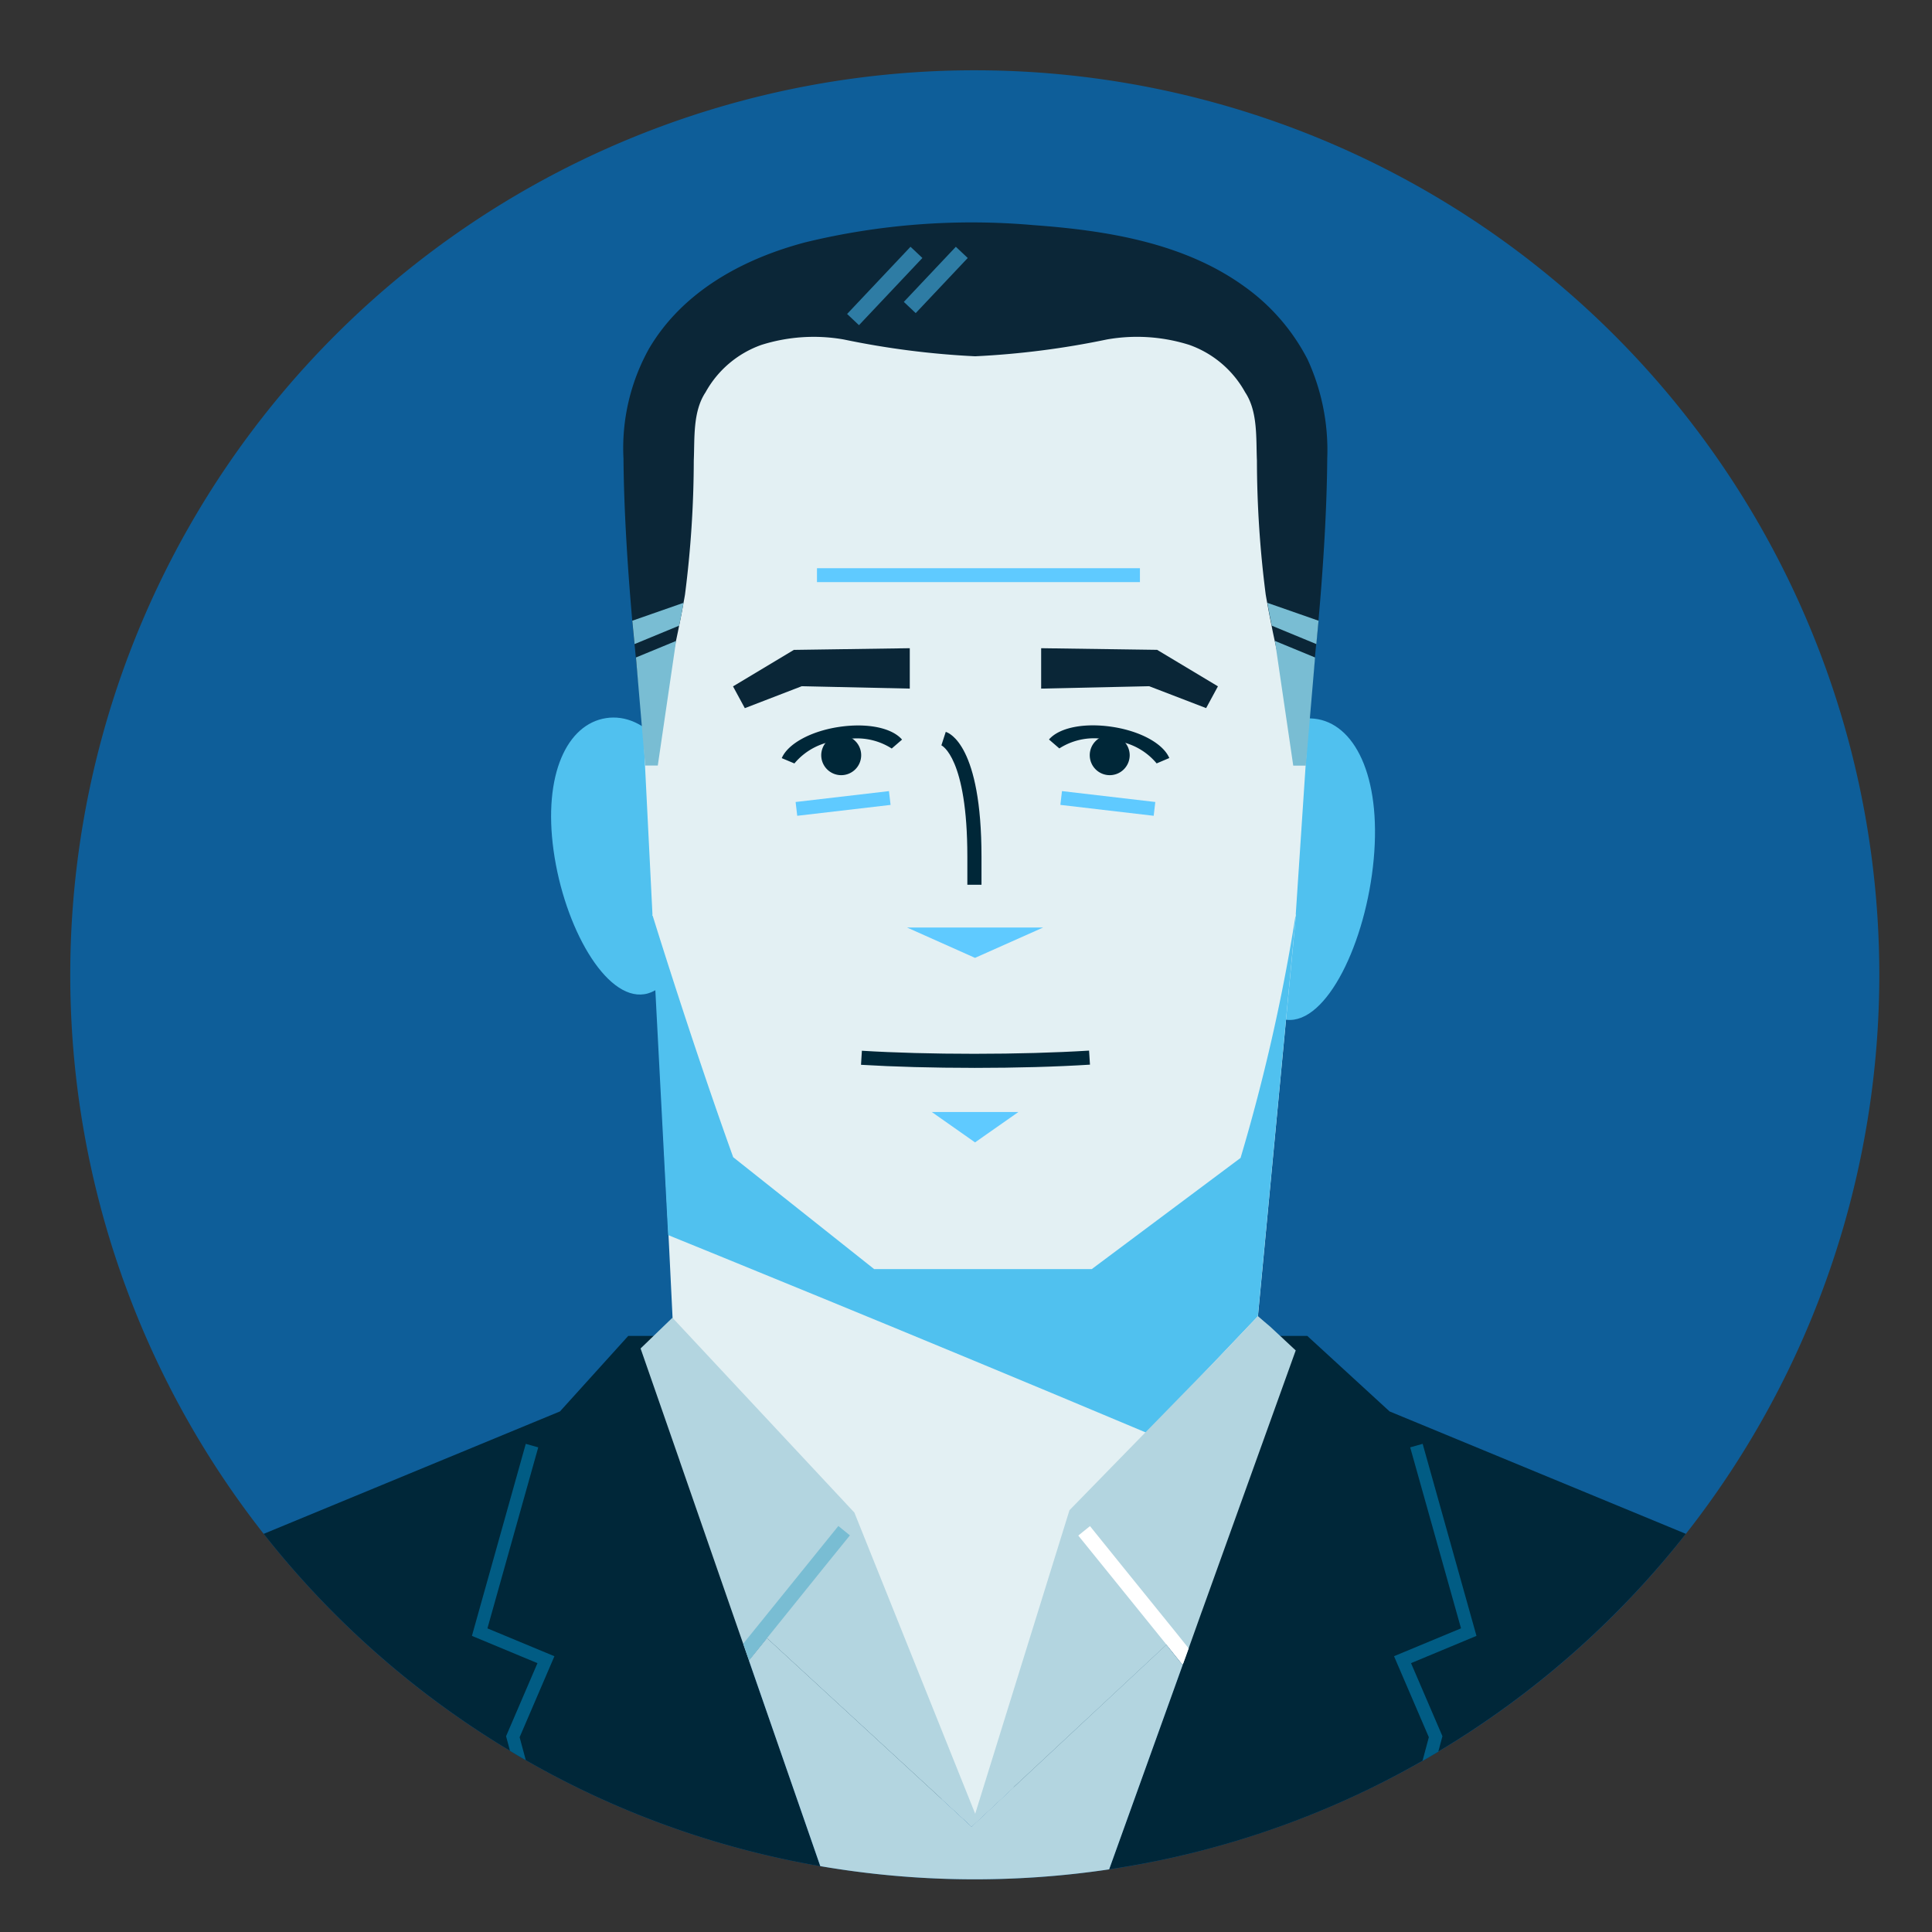 <svg xmlns="http://www.w3.org/2000/svg" xmlns:xlink="http://www.w3.org/1999/xlink" width="110" height="110" viewBox="0 0 110 110">
  <rect x="0" y="0" width="110" height="110" fill="#333333" stroke="none"/>
  <defs>
    <style>
      .cls-1 {
        fill: none;
      }

      .cls-2 {
        clip-path: url(#clip-IGIconBlogCharlieCalise);
      }

      .cls-3 {
        clip-path: url(#clip-path);
      }

      .cls-4 {
        fill: #0e5e99;
      }

      .cls-5 {
        fill: #50c1ef;
      }

      .cls-6 {
        fill: #e3f0f3;
      }

      .cls-7 {
        fill: #002739;
      }

      .cls-8 {
        fill: #0a2637;
      }

      .cls-9 {
        fill: #5fcaff;
      }

      .cls-10 {
        fill: #002738;
      }

      .cls-11 {
        fill: #0b2637;
      }

      .cls-12 {
        fill: #2e7ca4;
      }

      .cls-13 {
        fill: #79bdd3;
      }

      .cls-14 {
        fill: #b3d5e0;
      }

      .cls-15 {
        fill: #fff;
      }

      .cls-16 {
        fill: #015c84;
      }
    </style>
    <clipPath id="clip-path">
      <rect id="Rectangle_68" data-name="Rectangle 68" class="cls-1" width="103" height="103"/>
    </clipPath>
    <clipPath id="clip-IGIconBlogCharlieCalise">
      <rect width="110" height="110"/>
    </clipPath>
  </defs>
  <g id="IGIconBlogCharlieCalise" class="cls-2">
    <g id="Group_82" data-name="Group 82" transform="translate(4 4)">
      <g id="Group_81" data-name="Group 81" class="cls-3">
        <path id="Path_291" data-name="Path 291" class="cls-4" d="M103,51.5A51.52,51.52,0,0,1,77.89,95.731c-.3.18-.6.357-.9.526A51.374,51.374,0,0,1,51.5,103a51.676,51.676,0,0,1-8.795-.751,51.025,51.025,0,0,1-16.768-6.033c-.3-.172-.607-.349-.9-.533A51.5,51.5,0,1,1,103,51.5" transform="translate(0 0)"/>
        <path id="Path_292" data-name="Path 292" class="cls-5" d="M66.16,44.157c-.435,4.735,1.028,9.784,3.313,10.029s4.526-4.41,4.96-9.146-1.1-7.759-3.386-8-4.453,2.385-4.888,7.12" transform="translate(-0.219 -0.123)"/>
        <path id="Path_293" data-name="Path 293" class="cls-5" d="M35.611,43.323c.6,4.341-.626,9.066-2.835,9.406s-4.563-3.835-5.166-8.176.774-7.2,2.983-7.543,4.414,1.972,5.017,6.313" transform="translate(-0.091 -0.123)"/>
        <path id="Path_294" data-name="Path 294" class="cls-6" d="M71.564,22.572,70.987,31.3v0L70.9,32.64l-.052.772-.2,3.016a.117.117,0,0,1,0,.037l-.029.463-.176,2.689L69.88,48.1a.1.1,0,0,1,0,.022l-.007.11-.019.324-.526,5.533-1.6,16.889.033.029.574.548-.126,1.906v0l-.32,4.819-.015.224-.434,6.566-2.862,2.67-.04.037L63.14,89.083l-.276.258-.349.327L53.8,97.805l0,0-2.373,2.219-1.662-1.534-9.9-9.12-.089-.081-.629-.581-.456-.42L37.611,87.3l-2.524-2.328L34.8,79.2l0-.007-.14-2.826-.176-3.542-.048-.99-.037-.776,0,0-.231-4.705-.7-13.967-.21-4.219-.442-8.836V39.3l-.1-1.895-.029-.6v0l-.169-3.422-.04-.779-.067-1.34-.427-8.553.511-4.345A21.083,21.083,0,0,1,33.9,15.8c2.644-4.871,7.916-6.757,17.086-6.757,7.438,0,12.669.794,16.278,4.271,1.405,1.35,3.307,3.318,3.712,4.951Z" transform="translate(-0.106 -0.03)"/>
        <path id="Path_295" data-name="Path 295" class="cls-7" d="M38.676,90.777,42.74,102.49a51.068,51.068,0,0,1-16.766-6.033c-.306-.173-.607-.35-.9-.534A51.654,51.654,0,0,1,11.05,83.571L27.92,76.6,31.808,72.3h1.983l.618.74,5.955,7.122,2.31,4.311.438.817.059.107,6.515,13.313-9.9-9.12L39.7,89.5Z" transform="translate(-0.037 -0.24)"/>
        <path id="Path_296" data-name="Path 296" class="cls-7" d="M92.164,83.57a51.707,51.707,0,0,1-14.1,12.4c-.3.18-.6.357-.9.525a51.037,51.037,0,0,1-17.838,6.176l4.212-11.712L63.49,91l-.9-1.121-8.718,8.137L59.635,86.23l.409-.838,0-.007,2.8-5.228,5.426-6.485v0l.986-1.177-.209-.194h1.563L75.295,76.6Z" transform="translate(-0.179 -0.24)"/>
        <path id="Path_297" data-name="Path 297" class="cls-5" d="M69.883,48.36l-.03.324L67.727,71.1l-6.32,6.644C47.668,71.961,35.2,66.907,34.214,66.506c-.04-.018-.062-.026-.062-.026L33.2,48.294h.073l36.6.066Z" transform="translate(-0.11 -0.16)"/>
        <path id="Path_298" data-name="Path 298" class="cls-6" d="M51.979,68.4h-6.1l-8.024-6.37c-2.418-6.72-4.6-13.8-4.6-13.8l18.888-4.979,17.741,4.959a107.405,107.405,0,0,1-3.142,13.862L58.272,68.4Z" transform="translate(-0.11 -0.144)"/>
        <path id="Path_299" data-name="Path 299" class="cls-8" d="M47.925,33.016v2.3l-6.15-.136L38.533,36.43l-.672-1.24,3.464-2.078Z" transform="translate(-0.126 -0.11)"/>
        <rect id="Rectangle_63" data-name="Rectangle 63" class="cls-9" width="18.388" height="0.791" transform="translate(42.515 28.352)"/>
        <path id="Path_300" data-name="Path 300" class="cls-10" d="M42.9,39.136a1.137,1.137,0,1,0,1.137-1.149A1.143,1.143,0,0,0,42.9,39.136" transform="translate(-0.142 -0.126)"/>
        <path id="Path_301" data-name="Path 301" class="cls-10" d="M44.378,38.238h0a.851.851,0,0,0-.335-.067.976.976,0,1,0,.339.067m-.339,1.088a.189.189,0,0,1,0-.379.189.189,0,0,1,0,.379" transform="translate(-0.143 -0.127)"/>
        <path id="Path_302" data-name="Path 302" class="cls-10" d="M41.36,39.589l-.715-.3c.348-.818,1.651-1.532,3.241-1.774,1.606-.244,3.021.038,3.608.719l-.588.508a3.655,3.655,0,0,0-2.9-.458,3.653,3.653,0,0,0-2.644,1.311" transform="translate(-0.135 -0.124)"/>
        <rect id="Rectangle_64" data-name="Rectangle 64" class="cls-9" width="5.351" height="0.791" transform="translate(41.299 41.662) rotate(-6.651)"/>
        <path id="Path_303" data-name="Path 303" class="cls-8" d="M55.463,33.016v2.3l6.15-.136,3.243,1.247.672-1.24-3.464-2.078Z" transform="translate(-0.184 -0.11)"/>
        <path id="Path_304" data-name="Path 304" class="cls-10" d="M60.513,39.136a1.137,1.137,0,1,1-1.137-1.149,1.143,1.143,0,0,1,1.137,1.149" transform="translate(-0.193 -0.126)"/>
        <path id="Path_305" data-name="Path 305" class="cls-10" d="M60,38.4a.948.948,0,0,0-.618-.228.86.86,0,0,0-.339.067h0A.959.959,0,1,0,60,38.4m-.618.927a.189.189,0,0,1,0-.379.189.189,0,0,1,0,.379" transform="translate(-0.194 -0.127)"/>
        <path id="Path_306" data-name="Path 306" class="cls-10" d="M62.04,39.589A3.651,3.651,0,0,0,59.4,38.278a3.653,3.653,0,0,0-2.9.458l-.589-.508c.588-.681,2.005-.962,3.608-.719s2.893.956,3.242,1.774Z" transform="translate(-0.186 -0.124)"/>
        <rect id="Rectangle_65" data-name="Rectangle 65" class="cls-9" width="0.791" height="5.351" transform="matrix(0.116, -0.993, 0.993, 0.116, 56.373, 41.827)"/>
        <path id="Path_307" data-name="Path 307" class="cls-9" d="M54.148,59.51H49.214l2.464,1.731Z" transform="translate(-0.163 -0.198)"/>
        <path id="Path_308" data-name="Path 308" class="cls-9" d="M55.553,48.971H47.8L51.672,50.7Z" transform="translate(-0.159 -0.163)"/>
        <path id="Path_309" data-name="Path 309" class="cls-10" d="M51.62,56.986c-2.335,0-4.564-.061-6.447-.175l.049-.8c1.867.115,4.078.174,6.4.174,2.381,0,4.641-.064,6.535-.182l.051.8c-1.912.121-4.189.184-6.586.184" transform="translate(-0.15 -0.186)"/>
        <path id="Path_310" data-name="Path 310" class="cls-10" d="M52.047,46.5h-.805V44.9c0-5.653-1.463-6.333-1.478-6.339l.248-.766c.208.062,2.035.783,2.035,7.105Z" transform="translate(-0.165 -0.125)"/>
        <path id="Path_311" data-name="Path 311" class="cls-11" d="M51.625,16.314a47.9,47.9,0,0,1-7.482-.957,9.88,9.88,0,0,0-4.686.309,5.872,5.872,0,0,0-3.182,2.7c-.732,1.1-.614,2.622-.669,3.881a60.785,60.785,0,0,1-.5,7.633c-.026.158-.055.316-.085.474-.077.435-.157.868-.25,1.3-.055.29-.118.581-.179.871q-.338,1.55-.726,3.091c-.11.438-.224.875-.338,1.313l-.831,0s-.176-1.376-.39-3.458c-.023-.242-.048-.5-.074-.764-.045-.42-.085-.869-.129-1.333-.243-2.759-.475-6.154-.5-9.229a11.637,11.637,0,0,1,1.457-6.272c1.921-3.259,5.348-5.111,8.911-6.051a40.187,40.187,0,0,1,12.994-.974c4.123.3,8.528,1,11.959,3.472a11.635,11.635,0,0,1,3.625,4.168,12.357,12.357,0,0,1,1.122,5.656c-.022,3.076-.254,6.47-.5,9.229-.045.463-.085.913-.13,1.333-.025.264-.051.522-.073.764-.213,2.082-.391,3.458-.391,3.458l-.831,0c-.114-.438-.228-.875-.338-1.313q-.387-1.54-.725-3.091c-.063-.29-.126-.581-.18-.871-.092-.435-.173-.868-.25-1.3-.03-.158-.059-.316-.085-.474a60.6,60.6,0,0,1-.5-7.633c-.056-1.259.062-2.782-.67-3.881a5.873,5.873,0,0,0-3.182-2.7,9.879,9.879,0,0,0-4.686-.309,47.879,47.879,0,0,1-7.482.957Z" transform="translate(-0.105 -0.029)"/>
        <path id="Path_322" data-name="Path 322" class="cls-12" d="M0,.009H5.263V.939H0Z" transform="matrix(0.686, -0.727, 0.727, 0.686, 44.224, 13.87)"/>
        <path id="Path_323" data-name="Path 323" class="cls-12" d="M0,.007H4.317V.938H0Z" transform="matrix(0.686, -0.727, 0.727, 0.686, 47.455, 13.184)"/>
        <path id="Path_312" data-name="Path 312" class="cls-13" d="M32.108,31.442l2.917-1.019c-.078.434-.158.868-.25,1.3l-2.539,1.049Z" transform="translate(-0.107 -0.101)"/>
        <path id="Path_313" data-name="Path 313" class="cls-13" d="M34.6,32.6l-2.284.942.526,6.152h.717Z" transform="translate(-0.107 -0.108)"/>
        <path id="Path_314" data-name="Path 314" class="cls-13" d="M71.175,32.773l-2.539-1.049c-.092-.434-.172-.868-.25-1.3L71.3,31.442Z" transform="translate(-0.227 -0.101)"/>
        <path id="Path_315" data-name="Path 315" class="cls-13" d="M68.818,32.6l2.284.942L70.576,39.7H69.86Z" transform="translate(-0.228 -0.108)"/>
        <path id="Path_316" data-name="Path 316" class="cls-14" d="M63.492,91.018,59.28,102.731a51.951,51.951,0,0,1-16.447-.184L38.768,90.834l1.027-1.273.088.082,9.9,9.119,1.662,1.534,2.372-2.218,0,0,8.718-8.137.9,1.122Z" transform="translate(-0.129 -0.297)"/>
        <path id="Path_317" data-name="Path 317" class="cls-14" d="M69.881,73.123l-1.928,5.363-.081.224-3.322,9.237-.015.037-.75,2.1v0l-.168.466-.144.394v0L63.422,91l-.9-1.122L53.8,98.012l0,0-2.372,2.218L49.759,98.7l-9.9-9.119-.089-.082L38.75,90.772l-.165-.474-.165-.477-.46-1.321-.346-.994-2.811-8.1,0-.007-.983-2.826L32.58,73.012l.747-.721.258-.25.809-.78,0,0L44.753,82.356l6.879,17.149L57,82.22l4.294-4.4.033-.033,4.086-4.183.026-.026L67.7,71.21l.03-.03.684.578.783.728.055.052Z" transform="translate(-0.108 -0.236)"/>
        <path id="Path_318" data-name="Path 318" class="cls-15" d="M63.869,90.128v0L63.7,90.6l-.144.394v0l-.051.041-.9-1.122-2.95-3.649-2.071-2.56.666-.537,1.817,2.252,3.163,3.91Z" transform="translate(-0.191 -0.276)"/>
        <path id="Path_319" data-name="Path 319" class="cls-13" d="M44.518,83.694,43.2,85.32,39.8,89.54l-1.027,1.273-.165-.474-.165-.478.729-.9,3.6-4.455,1.089-1.347Z" transform="translate(-0.128 -0.276)"/>
        <path id="Path_320" data-name="Path 320" class="cls-16" d="M25.661,95.171l.352,1.306c-.3-.172-.607-.349-.9-.533l-.224-.831,1.788-4.16L22.945,89.4l3.066-10.933.71.2L23.828,88.973l3.814,1.586Z" transform="translate(-0.076 -0.26)"/>
        <path id="Path_321" data-name="Path 321" class="cls-16" d="M76.589,90.952l1.788,4.16-.235.879c-.3.18-.6.357-.9.526l.361-1.347-1.982-4.613,3.814-1.586L76.541,78.666l.71-.2L80.315,89.4Z" transform="translate(-0.251 -0.26)"/>
      </g>
    </g>
  </g>
</svg>
